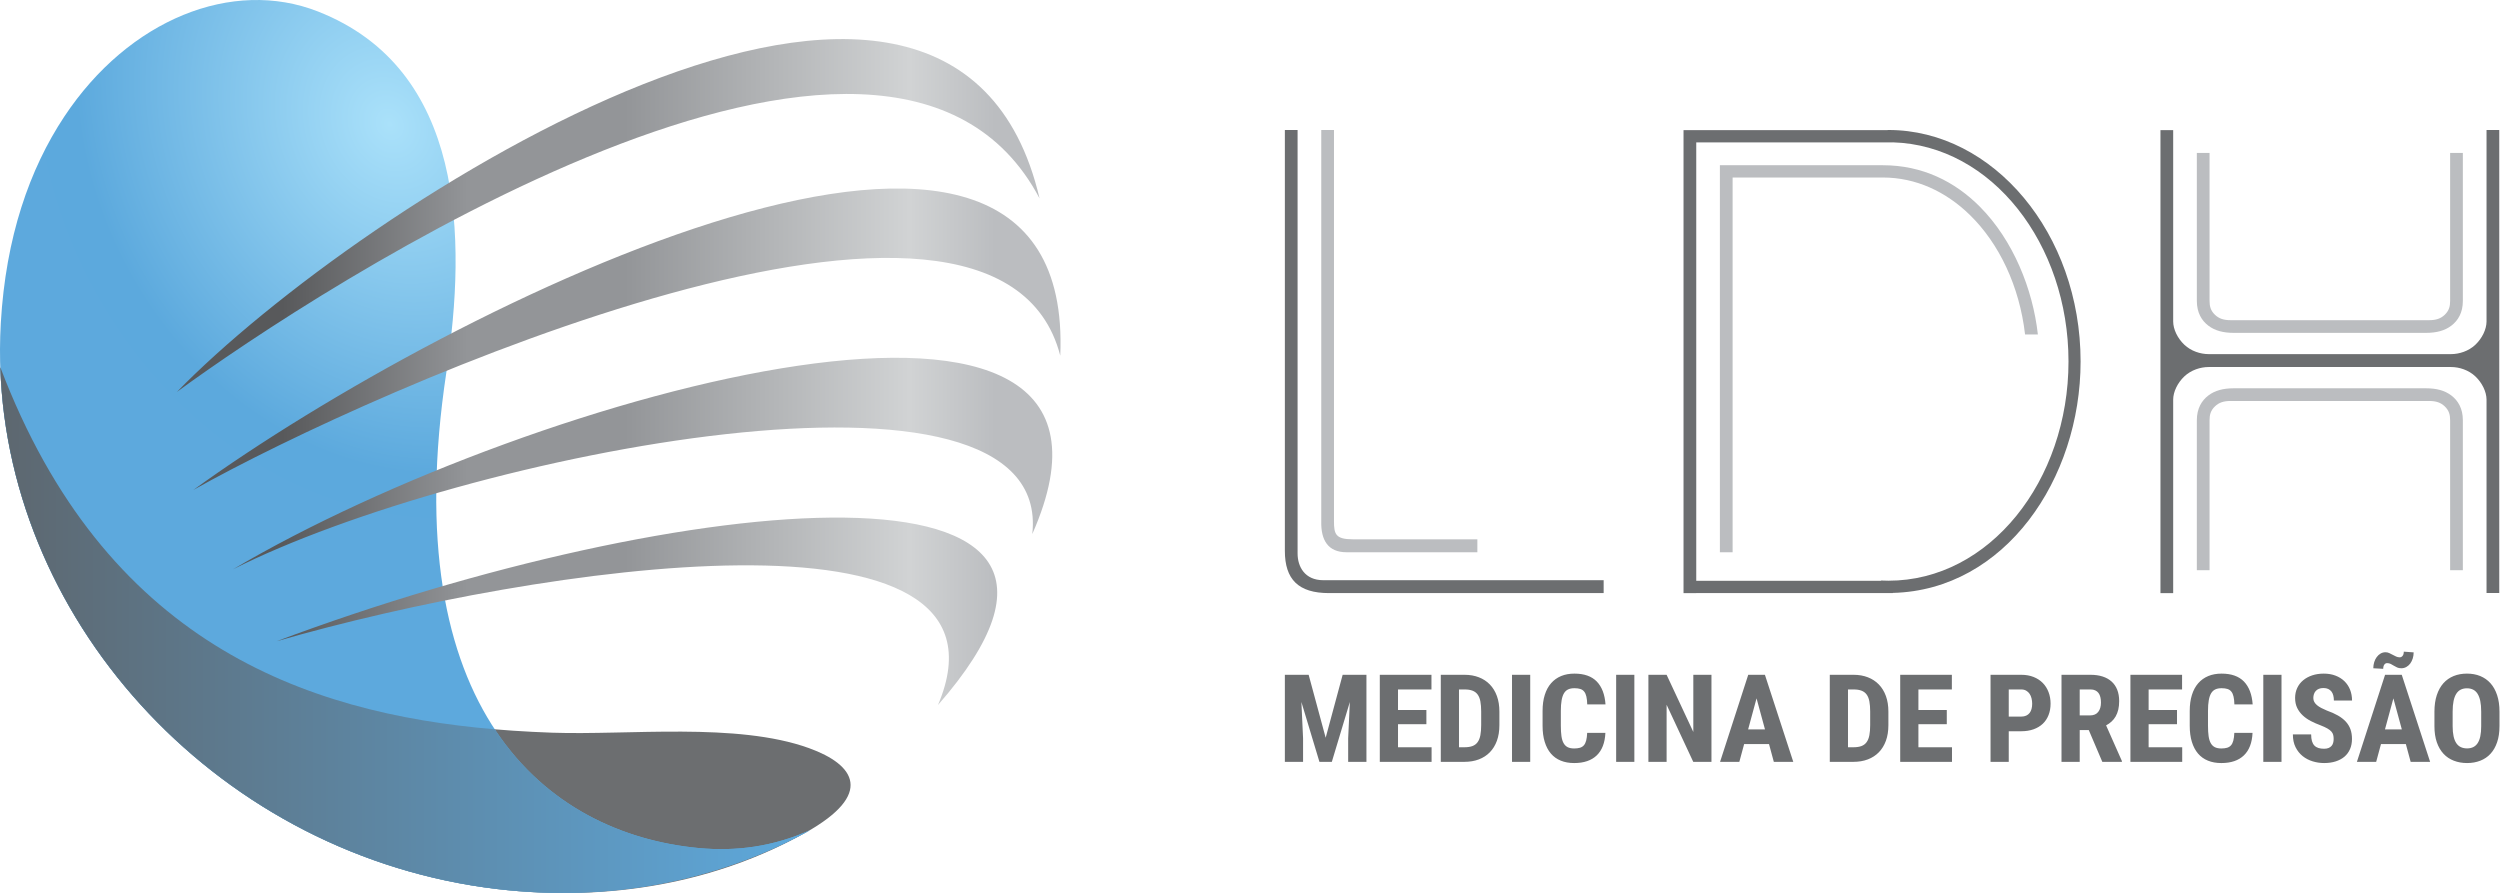 <svg xmlns="http://www.w3.org/2000/svg" xmlns:xlink="http://www.w3.org/1999/xlink" xmlns:serif="http://www.serif.com/" width="100%" height="100%" viewBox="0 0 2255 806" xml:space="preserve" style="fill-rule:evenodd;clip-rule:evenodd;stroke-linejoin:round;stroke-miterlimit:2;"><rect id="P&#xE1;gina-2" serif:id="P&#xE1;gina 2" x="-112.887" y="-491.559" width="2480.32" height="3507.87" style="fill:none;"></rect><path d="M726.928,750.868c-79.446,44.693 -176.494,63.11 -278.43,51.054c-247.782,-29.308 -440.625,-235.784 -448.228,-470.733c103.272,272.216 310.172,323.088 497.727,329.695c68.674,2.42 166.545,-9.606 231.686,13.909c41.958,15.145 58.605,41.554 -2.755,76.075" style="fill:#6c6e70;"></path><path d="M402.652,335.592c-46.193,305.521 90.43,416.449 227.772,429.374c33.276,3.131 67.052,-1.211 100.44,-16.258c-81.099,44.888 -178.758,65.469 -282.366,53.215c-261.73,-30.959 -462.197,-259.586 -447.765,-510.644c4.444,-77.342 25.957,-138.839 57.163,-185.968c58.379,-88.161 152.002,-125.096 228.821,-94.978c132.524,51.957 134.3,203.779 115.935,325.259Z" style="fill:url(#_Radial1);"></path><path d="M446.297,657.833c45.54,69.03 114.733,100.603 184.127,107.133c33.276,3.131 67.052,-1.212 100.442,-16.258c-81.101,44.887 -178.76,65.47 -282.369,53.215c-247.78,-29.309 -440.618,-235.787 -448.226,-470.731c93.855,247.393 273.299,311.963 446.026,326.641Z" style="fill:url(#_Linear2);"></path><path d="M249.505,578.397c363.702,-136.457 804.425,-180.031 596.538,57.53c81.463,-191.544 -361.774,-125.225 -596.538,-57.53Zm-89.986,-224.844c163.831,-168.519 698.648,-513.597 778.167,-174.585c-135.481,-257.003 -653.885,83.465 -778.167,174.585Zm14.844,88.422c232.803,-168.525 796.006,-446.787 781.997,-121.168c-56.861,-220.037 -620.423,30.042 -781.997,121.168Zm35.789,71.571c270.713,-159.987 848.047,-319.137 720.972,-31.843c19.758,-179.356 -516.9,-71.5 -720.972,31.843Z" style="fill:url(#_Linear3);"></path><path d="M1180.4,608.668l15.354,56.785l15.318,-56.785l21.458,-0l0,78.524l-16.481,-0l-0,-21.242l1.507,-32.745l-16.251,53.987l-11.178,-0l-16.271,-53.987l1.507,32.745l0,21.242l-16.423,-0l0,-78.524l21.46,-0Zm106.205,44.545l-25.597,-0l-0,20.818l30.288,-0l-0,13.161l-46.712,-0l0,-78.524l46.599,-0l-0,13.216l-30.175,-0l-0,18.554l25.597,-0l-0,12.775Zm12.987,33.979l-0,-78.524l21.516,-0c4.691,-0 8.965,0.754 12.817,2.245c3.854,1.491 7.153,3.645 9.9,6.48c2.728,2.815 4.865,6.277 6.371,10.4c1.507,4.122 2.252,8.816 2.252,14.099l-0,12.185c-0,5.283 -0.745,9.977 -2.233,14.083c-1.488,4.085 -3.605,7.545 -6.371,10.38c-2.747,2.817 -6.065,4.97 -9.938,6.442c-3.871,1.474 -8.201,2.21 -12.969,2.21l-21.345,-0Zm16.423,-65.308l0,52.147l4.922,-0c2.897,-0 5.321,-0.369 7.266,-1.105c1.926,-0.736 3.471,-1.914 4.635,-3.535c1.163,-1.619 1.965,-3.68 2.461,-6.201c0.477,-2.505 0.725,-5.56 0.725,-9.113l0,-12.295c0,-3.589 -0.248,-6.646 -0.725,-9.168c-0.496,-2.52 -1.298,-4.564 -2.461,-6.146c-1.164,-1.584 -2.69,-2.744 -4.616,-3.48c-1.908,-0.735 -4.291,-1.104 -7.114,-1.104l-5.093,-0Zm64.24,65.308l-16.423,-0l0,-78.524l16.423,-0l0,78.524Zm67.81,-26.157c-0.402,8.947 -3.015,15.738 -7.822,20.34c-4.807,4.601 -11.578,6.902 -20.333,6.902c-4.502,0 -8.527,-0.718 -12.075,-2.171c-3.547,-1.436 -6.523,-3.571 -8.945,-6.406c-2.423,-2.853 -4.272,-6.351 -5.552,-10.547c-1.295,-4.198 -1.926,-9.019 -1.926,-14.486l0,-13.363c0,-5.468 0.648,-10.309 1.984,-14.506c1.316,-4.215 3.224,-7.731 5.723,-10.565c2.499,-2.853 5.512,-4.988 9.06,-6.461c3.529,-1.454 7.515,-2.171 11.96,-2.171c8.851,-0 15.584,2.392 20.2,7.16c4.596,4.784 7.209,11.651 7.839,20.615l-16.481,-0c-0.076,-2.817 -0.324,-5.153 -0.763,-7.049c-0.419,-1.878 -1.086,-3.387 -1.983,-4.492c-0.878,-1.123 -2.041,-1.915 -3.49,-2.375c-1.432,-0.478 -3.206,-0.699 -5.322,-0.699c-2.214,-0 -4.082,0.35 -5.628,1.069c-1.544,0.715 -2.803,1.875 -3.776,3.478c-0.955,1.602 -1.679,3.699 -2.137,6.314c-0.476,2.613 -0.705,5.798 -0.705,9.571l-0,13.474c-0,3.681 0.19,6.81 0.553,9.387c0.381,2.595 1.03,4.713 1.964,6.332c0.935,1.638 2.157,2.834 3.681,3.59c1.527,0.754 3.473,1.142 5.819,1.142c2.003,-0 3.739,-0.204 5.169,-0.627c1.431,-0.405 2.613,-1.142 3.548,-2.191c0.935,-1.031 1.64,-2.467 2.117,-4.307c0.496,-1.84 0.782,-4.16 0.897,-6.958l16.424,0Zm26.129,26.157l-16.423,-0l-0,-78.524l16.423,-0l0,78.524Zm69.544,-0l-16.424,-0l-24.033,-51.503l0,51.503l-16.423,-0l-0,-78.524l16.423,-0l24.091,51.558l0,-51.558l16.366,-0l-0,78.524Zm51.901,-16.069l-22.413,-0l-4.349,16.069l-17.376,-0l25.407,-78.524l15.049,-0l25.579,78.524l-17.548,-0l-4.349,-16.069Zm-18.827,-13.217l15.203,0l-7.611,-27.978l-7.592,27.978Zm73.659,29.286l0,-78.524l21.517,-0c4.691,-0 8.965,0.754 12.818,2.245c3.853,1.491 7.153,3.645 9.9,6.48c2.726,2.815 4.864,6.277 6.37,10.4c1.507,4.122 2.251,8.816 2.251,14.099l0,12.185c0,5.283 -0.744,9.977 -2.232,14.083c-1.489,4.085 -3.605,7.545 -6.37,10.38c-2.747,2.817 -6.066,4.97 -9.938,6.442c-3.873,1.474 -8.203,2.21 -12.971,2.21l-21.345,-0Zm16.424,-65.308l-0,52.147l4.921,-0c2.899,-0 5.321,-0.369 7.267,-1.105c1.926,-0.736 3.472,-1.914 4.635,-3.535c1.164,-1.619 1.965,-3.68 2.46,-6.201c0.477,-2.505 0.726,-5.56 0.726,-9.113l-0,-12.295c-0,-3.589 -0.249,-6.646 -0.726,-9.168c-0.495,-2.52 -1.296,-4.564 -2.46,-6.146c-1.163,-1.584 -2.689,-2.744 -4.617,-3.48c-1.906,-0.735 -4.291,-1.104 -7.113,-1.104l-5.093,-0Zm89.114,31.329l-25.598,-0l-0,20.818l30.289,-0l0,13.161l-46.712,-0l-0,-78.524l46.599,-0l-0,13.216l-30.176,-0l-0,18.554l25.598,-0l-0,12.775Zm55.882,6.368l0,27.611l-16.423,-0l0,-78.524l27.715,-0c4.14,-0 7.84,0.662 11.082,1.951c3.262,1.288 6.027,3.092 8.318,5.411c2.268,2.319 4.005,5.081 5.206,8.247c1.221,3.184 1.831,6.645 1.831,10.381c0,3.81 -0.61,7.27 -1.831,10.345c-1.201,3.074 -2.938,5.688 -5.206,7.841c-2.291,2.153 -5.056,3.81 -8.337,4.989c-3.281,1.159 -6.962,1.748 -11.063,1.748l-11.292,0Zm0,-13.216l11.292,-0c1.717,-0 3.185,-0.277 4.444,-0.865c1.241,-0.572 2.271,-1.362 3.071,-2.393c0.802,-1.03 1.393,-2.245 1.755,-3.662c0.382,-1.418 0.572,-2.983 0.572,-4.676c0,-1.675 -0.19,-3.296 -0.572,-4.841c-0.362,-1.547 -0.953,-2.928 -1.755,-4.105c-0.8,-1.179 -1.83,-2.134 -3.071,-2.853c-1.259,-0.717 -2.727,-1.086 -4.444,-1.086l-11.292,-0l0,24.481Zm72.175,12.131l-8.163,-0l-0,28.696l-16.424,-0l0,-78.524l26.209,-0c4.063,-0 7.687,0.515 10.872,1.545c3.185,1.032 5.876,2.54 8.088,4.529c2.231,1.988 3.91,4.473 5.093,7.418c1.164,2.945 1.754,6.35 1.754,10.235c0,2.852 -0.267,5.411 -0.8,7.693c-0.554,2.282 -1.335,4.308 -2.347,6.094c-1.029,1.784 -2.27,3.331 -3.719,4.656c-1.449,1.344 -3.091,2.485 -4.921,3.46l14.248,32.139l0,0.755l-17.663,-0l-12.227,-28.696Zm-8.163,-13.198l9.327,-0c3.281,-0 5.741,-1.05 7.382,-3.166c1.641,-2.099 2.46,-4.916 2.46,-8.43c-0,-1.805 -0.172,-3.425 -0.534,-4.878c-0.343,-1.473 -0.915,-2.707 -1.678,-3.737c-0.762,-1.012 -1.735,-1.804 -2.937,-2.356c-1.184,-0.571 -2.595,-0.847 -4.235,-0.847l-9.785,-0l-0,23.414Zm87.76,7.915l-25.598,-0l0,20.818l30.29,-0l-0,13.161l-46.713,-0l-0,-78.524l46.598,-0l0,13.216l-30.175,-0l0,18.554l25.598,-0l-0,12.775Zm68.132,7.822c-0.402,8.947 -3.015,15.738 -7.821,20.34c-4.807,4.601 -11.579,6.902 -20.334,6.902c-4.501,0 -8.527,-0.718 -12.075,-2.171c-3.547,-1.436 -6.523,-3.571 -8.945,-6.406c-2.422,-2.853 -4.273,-6.351 -5.551,-10.547c-1.296,-4.198 -1.927,-9.019 -1.927,-14.486l0,-13.363c0,-5.468 0.649,-10.309 1.985,-14.506c1.315,-4.215 3.223,-7.731 5.721,-10.565c2.499,-2.853 5.513,-4.988 9.061,-6.461c3.528,-1.454 7.516,-2.171 11.96,-2.171c8.851,-0 15.584,2.392 20.201,7.16c4.595,4.784 7.209,11.651 7.838,20.615l-16.481,-0c-0.075,-2.817 -0.323,-5.153 -0.763,-7.049c-0.419,-1.878 -1.086,-3.387 -1.983,-4.492c-0.877,-1.123 -2.041,-1.915 -3.491,-2.375c-1.43,-0.478 -3.205,-0.699 -5.321,-0.699c-2.214,-0 -4.082,0.35 -5.628,1.069c-1.543,0.715 -2.804,1.875 -3.776,3.478c-0.954,1.602 -1.678,3.699 -2.137,6.314c-0.477,2.613 -0.705,5.798 -0.705,9.571l0,13.474c0,3.681 0.19,6.81 0.553,9.387c0.382,2.595 1.03,4.713 1.964,6.332c0.936,1.638 2.157,2.834 3.682,3.59c1.526,0.754 3.472,1.142 5.818,1.142c2.003,-0 3.739,-0.204 5.17,-0.627c1.43,-0.405 2.612,-1.142 3.546,-2.191c0.936,-1.031 1.641,-2.467 2.118,-4.307c0.496,-1.84 0.782,-4.16 0.898,-6.958l16.423,0Zm26.13,26.157l-16.424,-0l0,-78.524l16.424,-0l-0,78.524Zm47.036,-20.597c-0,-1.363 -0.134,-2.595 -0.402,-3.664c-0.267,-1.086 -0.799,-2.098 -1.639,-3.056c-0.84,-0.956 -2.042,-1.877 -3.586,-2.779c-1.546,-0.901 -3.605,-1.84 -6.181,-2.853c-3.052,-1.123 -5.97,-2.392 -8.735,-3.828c-2.786,-1.437 -5.228,-3.148 -7.325,-5.099c-2.098,-1.951 -3.776,-4.216 -5.035,-6.793c-1.24,-2.576 -1.87,-5.558 -1.87,-8.982c-0,-3.276 0.648,-6.258 1.907,-8.982c1.258,-2.706 3.053,-5.025 5.341,-6.921c2.289,-1.915 4.998,-3.388 8.145,-4.455c3.148,-1.05 6.637,-1.582 10.434,-1.582c3.91,-0 7.439,0.588 10.586,1.803c3.148,1.197 5.837,2.872 8.049,5.006c2.213,2.154 3.91,4.694 5.113,7.658c1.182,2.982 1.792,6.24 1.792,9.792l-16.384,-0c-0,-1.656 -0.173,-3.166 -0.535,-4.547c-0.344,-1.398 -0.895,-2.577 -1.659,-3.57c-0.782,-0.977 -1.756,-1.748 -2.938,-2.32c-1.201,-0.551 -2.631,-0.828 -4.31,-0.828c-1.565,0 -2.918,0.24 -4.044,0.7c-1.145,0.46 -2.08,1.104 -2.824,1.914c-0.744,0.81 -1.316,1.767 -1.678,2.89c-0.382,1.104 -0.554,2.301 -0.554,3.553c-0,1.288 0.287,2.466 0.86,3.497c0.573,1.049 1.391,2.025 2.46,2.926c1.068,0.885 2.346,1.731 3.853,2.523c1.508,0.791 3.186,1.565 4.997,2.32c3.815,1.342 7.116,2.815 9.958,4.436c2.823,1.6 5.187,3.441 7.095,5.484c1.889,2.062 3.32,4.362 4.254,6.94c0.915,2.558 1.392,5.467 1.392,8.705c0,3.443 -0.59,6.517 -1.775,9.222c-1.163,2.689 -2.841,4.971 -5.016,6.83c-2.174,1.841 -4.826,3.258 -7.916,4.252c-3.089,0.993 -6.561,1.49 -10.452,1.49c-3.491,0 -6.924,-0.514 -10.301,-1.546c-3.375,-1.031 -6.39,-2.595 -9.022,-4.711c-2.652,-2.136 -4.787,-4.805 -6.409,-8.044c-1.62,-3.239 -2.422,-7.087 -2.422,-11.541l16.481,-0c-0,2.374 0.248,4.398 0.725,6.036c0.495,1.657 1.22,3 2.211,4.032c0.992,1.013 2.213,1.75 3.663,2.209c1.449,0.442 3.148,0.663 5.074,0.663c1.565,0 2.899,-0.221 4.006,-0.663c1.087,-0.459 1.983,-1.067 2.67,-1.841c0.705,-0.773 1.183,-1.693 1.488,-2.779c0.304,-1.068 0.458,-2.245 0.458,-3.497Zm65.117,4.528l-22.411,-0l-4.35,16.069l-17.376,-0l25.407,-78.524l15.049,-0l25.579,78.524l-17.548,-0l-4.35,-16.069Zm-18.825,-13.217l15.202,0l-7.61,-27.978l-7.592,27.978Zm25.865,-69.467c-0,1.986 -0.287,3.846 -0.84,5.577c-0.572,1.748 -1.335,3.276 -2.289,4.564c-0.972,1.289 -2.155,2.319 -3.529,3.074c-1.372,0.755 -2.861,1.123 -4.463,1.123c-1.469,0 -2.727,-0.239 -3.777,-0.718c-1.068,-0.478 -2.06,-1.012 -2.995,-1.601c-0.934,-0.57 -1.868,-1.105 -2.784,-1.583c-0.935,-0.478 -2.021,-0.736 -3.243,-0.736c-1.011,0 -1.85,0.441 -2.518,1.325c-0.667,0.884 -1.01,2.154 -1.01,3.811l-8.947,-0.498c0,-1.932 0.286,-3.773 0.82,-5.522c0.535,-1.749 1.298,-3.276 2.29,-4.601c0.992,-1.344 2.155,-2.394 3.49,-3.166c1.336,-0.773 2.823,-1.16 4.426,-1.16c1.182,-0 2.306,0.238 3.338,0.735c1.048,0.48 2.08,1.014 3.108,1.565c1.03,0.553 2.061,1.068 3.109,1.565c1.031,0.479 2.138,0.718 3.282,0.718c0.972,0 1.831,-0.441 2.555,-1.307c0.725,-0.884 1.088,-2.154 1.088,-3.809l8.889,0.644Zm77.422,66.558c0,5.506 -0.706,10.328 -2.136,14.506c-1.413,4.178 -3.396,7.639 -5.952,10.399c-2.537,2.779 -5.628,4.859 -9.214,6.259c-3.604,1.398 -7.572,2.116 -11.92,2.116c-4.368,0 -8.355,-0.718 -11.96,-2.116c-3.625,-1.4 -6.734,-3.48 -9.309,-6.259c-2.594,-2.76 -4.596,-6.221 -6.047,-10.399c-1.43,-4.178 -2.135,-9 -2.135,-14.506l-0,-13.05c-0,-5.651 0.705,-10.62 2.116,-14.91c1.412,-4.287 3.415,-7.878 5.971,-10.768c2.576,-2.87 5.666,-5.024 9.289,-6.497c3.605,-1.454 7.591,-2.171 11.96,-2.171c4.349,-0 8.336,0.717 11.922,2.171c3.605,1.473 6.695,3.627 9.269,6.497c2.595,2.89 4.597,6.481 6.01,10.768c1.43,4.29 2.136,9.259 2.136,14.91l0,13.05Zm-16.5,-13.159c0,-3.738 -0.268,-6.923 -0.82,-9.572c-0.572,-2.633 -1.393,-4.805 -2.461,-6.497c-1.088,-1.694 -2.422,-2.929 -4.025,-3.719c-1.601,-0.792 -3.451,-1.197 -5.531,-1.197c-2.137,-0 -3.986,0.405 -5.589,1.197c-1.603,0.79 -2.956,2.025 -4.025,3.719c-1.088,1.692 -1.906,3.864 -2.461,6.497c-0.553,2.649 -0.838,5.834 -0.838,9.572l0,13.159c0,3.553 0.285,6.61 0.838,9.149c0.555,2.522 1.393,4.602 2.481,6.222c1.105,1.62 2.46,2.797 4.082,3.553c1.62,0.755 3.49,1.141 5.627,1.141c2.078,-0 3.909,-0.386 5.493,-1.141c1.582,-0.756 2.918,-1.933 4.005,-3.553c1.069,-1.62 1.889,-3.7 2.422,-6.222c0.534,-2.539 0.802,-5.596 0.802,-9.149l0,-13.159Z" style="fill:#6c6e70;fill-rule:nonzero;"></path><path d="M1518.54,534.994l11.476,-0l-0,-0.021l177.333,-0l-0,-0.165c101.112,-2.578 169.34,-102.689 169.34,-208.753c0,-115.194 -78.635,-208.804 -173.338,-208.804l-0.705,0.002l-0,0.123l-172.63,-0l-0,-0.003l-11.476,-0l0,417.621Zm178.042,-11.099l-166.566,0l-0,-395.444l177.333,0l-0,-0.061c89.334,2.593 158.434,91.799 158.434,197.665c0,107.455 -71.17,197.741 -162.432,197.741c-2.269,-0 -4.524,-0.075 -6.769,-0.183l-0,0.282Z" style="fill:#6c6e70;"></path><path d="M1332.58,498.13l-117.991,0c-16.737,0 -23.16,-10.902 -22.819,-27.758l0,-353.122l11.477,-0l0,352.747c0,11.614 1.25,16.463 17.032,16.466l49.971,0.032l62.33,0l0,11.635Z" style="fill:#bbbdc0;"></path><path d="M1446.49,534.973l-247.719,-0c-27.678,-0 -39.825,-12.397 -39.822,-38.082c-0,-126.544 -0.003,-253.094 -0.003,-379.641l11.479,-0c-0,127.366 0.002,254.725 0.002,382.091c-0,11.652 6.381,23.998 23.183,23.998l252.88,-0l0,11.634Z" style="fill:#6c6e70;"></path><path d="M1562.82,498.13l-11.475,0l0,-349.092l147.003,-0c35.797,-0 65.089,14.839 87.515,37.423c30.009,30.214 47.731,74.293 52.308,115.24l-11.561,0c-5.036,-43.52 -23.361,-82.051 -49.863,-107.886c-21.616,-21.071 -48.672,-33.698 -78.399,-33.698l-135.528,-0l0,338.013Z" style="fill:#bbbdc0;"></path><path d="M2210.02,514.31l11.478,0c-0,-45.105 0.026,-90.215 -0.005,-135.314c-0,-10.547 -4.37,-17.709 -10.414,-22.293c-5.859,-4.441 -13.257,-6.473 -23.003,-6.473l-173.105,0c-9.747,0 -17.144,2.032 -23.004,6.473c-6.044,4.584 -10.412,11.746 -10.412,22.293c-0.031,45.097 -0.01,90.213 -0.01,135.314l11.478,0c-0,-45.086 0.004,-90.177 0.004,-135.257c-0,-4.865 0.956,-8.82 4.967,-12.601c3.528,-3.318 7.686,-4.771 13.975,-4.771l179.108,0c6.291,0 10.448,1.453 13.975,4.771c4.012,3.781 4.968,7.736 4.968,12.601l-0,135.257" style="fill:#bbbdc0;"></path><path d="M2210.02,137.959l11.478,0c-0,44.509 0.026,89.022 -0.005,133.526c-0,10.548 -4.37,17.711 -10.414,22.293c-5.862,4.442 -13.254,6.474 -23.001,6.474l-173.11,0c-9.746,0 -17.139,-2.032 -23.001,-6.474c-6.044,-4.582 -10.412,-11.745 -10.412,-22.293l-0.01,-133.526l11.478,0l0.004,133.471c-0,4.863 0.956,8.819 4.968,12.6c3.527,3.316 7.685,4.77 13.974,4.77l179.108,0c6.291,0 10.448,-1.454 13.974,-4.77c4.013,-3.781 4.969,-7.737 4.969,-12.6l-0,-133.471" style="fill:#bbbdc0;"></path><path d="M2242.85,360.371c-0.063,-7.086 -4.036,-15.134 -10.063,-20.851c-6.077,-5.76 -14.512,-8.465 -21.992,-8.465l-218.53,0c-7.482,0 -15.915,2.703 -21.993,8.465c-6.077,5.762 -10.064,13.889 -10.064,21.017l-0,174.471l-11.477,-0l0,-417.632l11.477,-0l-0,172.563c-0,7.126 3.987,15.257 10.064,21.016c6.078,5.762 14.511,8.464 21.993,8.464l218.53,-0c7.48,-0 15.915,-2.706 21.992,-8.464c6.027,-5.716 10,-13.763 10.063,-20.85l0,-172.852l11.479,0l-0,417.633l-11.479,0l0,-174.515Z" style="fill:#6c6e70;"></path><defs><radialGradient id="_Radial1" cx="0" cy="0" r="1" gradientUnits="userSpaceOnUse" gradientTransform="matrix(353.879,30.088,-25.497,-394.324,351.815,111.628)"><stop offset="0" style="stop-color:#aae1fa;stop-opacity:1"></stop><stop offset="0.8" style="stop-color:#5ca9dd;stop-opacity:1"></stop><stop offset="1" style="stop-color:#5da9dd;stop-opacity:1"></stop></radialGradient><linearGradient id="_Linear2" x1="0" y1="0" x2="1" y2="0" gradientUnits="userSpaceOnUse" gradientTransform="matrix(730.583,0,0,-730.583,0.28,568.315)"><stop offset="0" style="stop-color:#5d676f;stop-opacity:1"></stop><stop offset="1" style="stop-color:#5da9dd;stop-opacity:1"></stop></linearGradient><linearGradient id="_Linear3" x1="0" y1="0" x2="1" y2="0" gradientUnits="userSpaceOnUse" gradientTransform="matrix(-645.625,-2.708,-2.708,645.625,898.322,546.148)"><stop offset="0" style="stop-color:#bbbdc0;stop-opacity:1"></stop><stop offset="0.12" style="stop-color:#d1d3d4;stop-opacity:1"></stop><stop offset="0.52" style="stop-color:#939598;stop-opacity:1"></stop><stop offset="0.74" style="stop-color:#939598;stop-opacity:1"></stop><stop offset="1" style="stop-color:#58595b;stop-opacity:1"></stop></linearGradient></defs></svg>